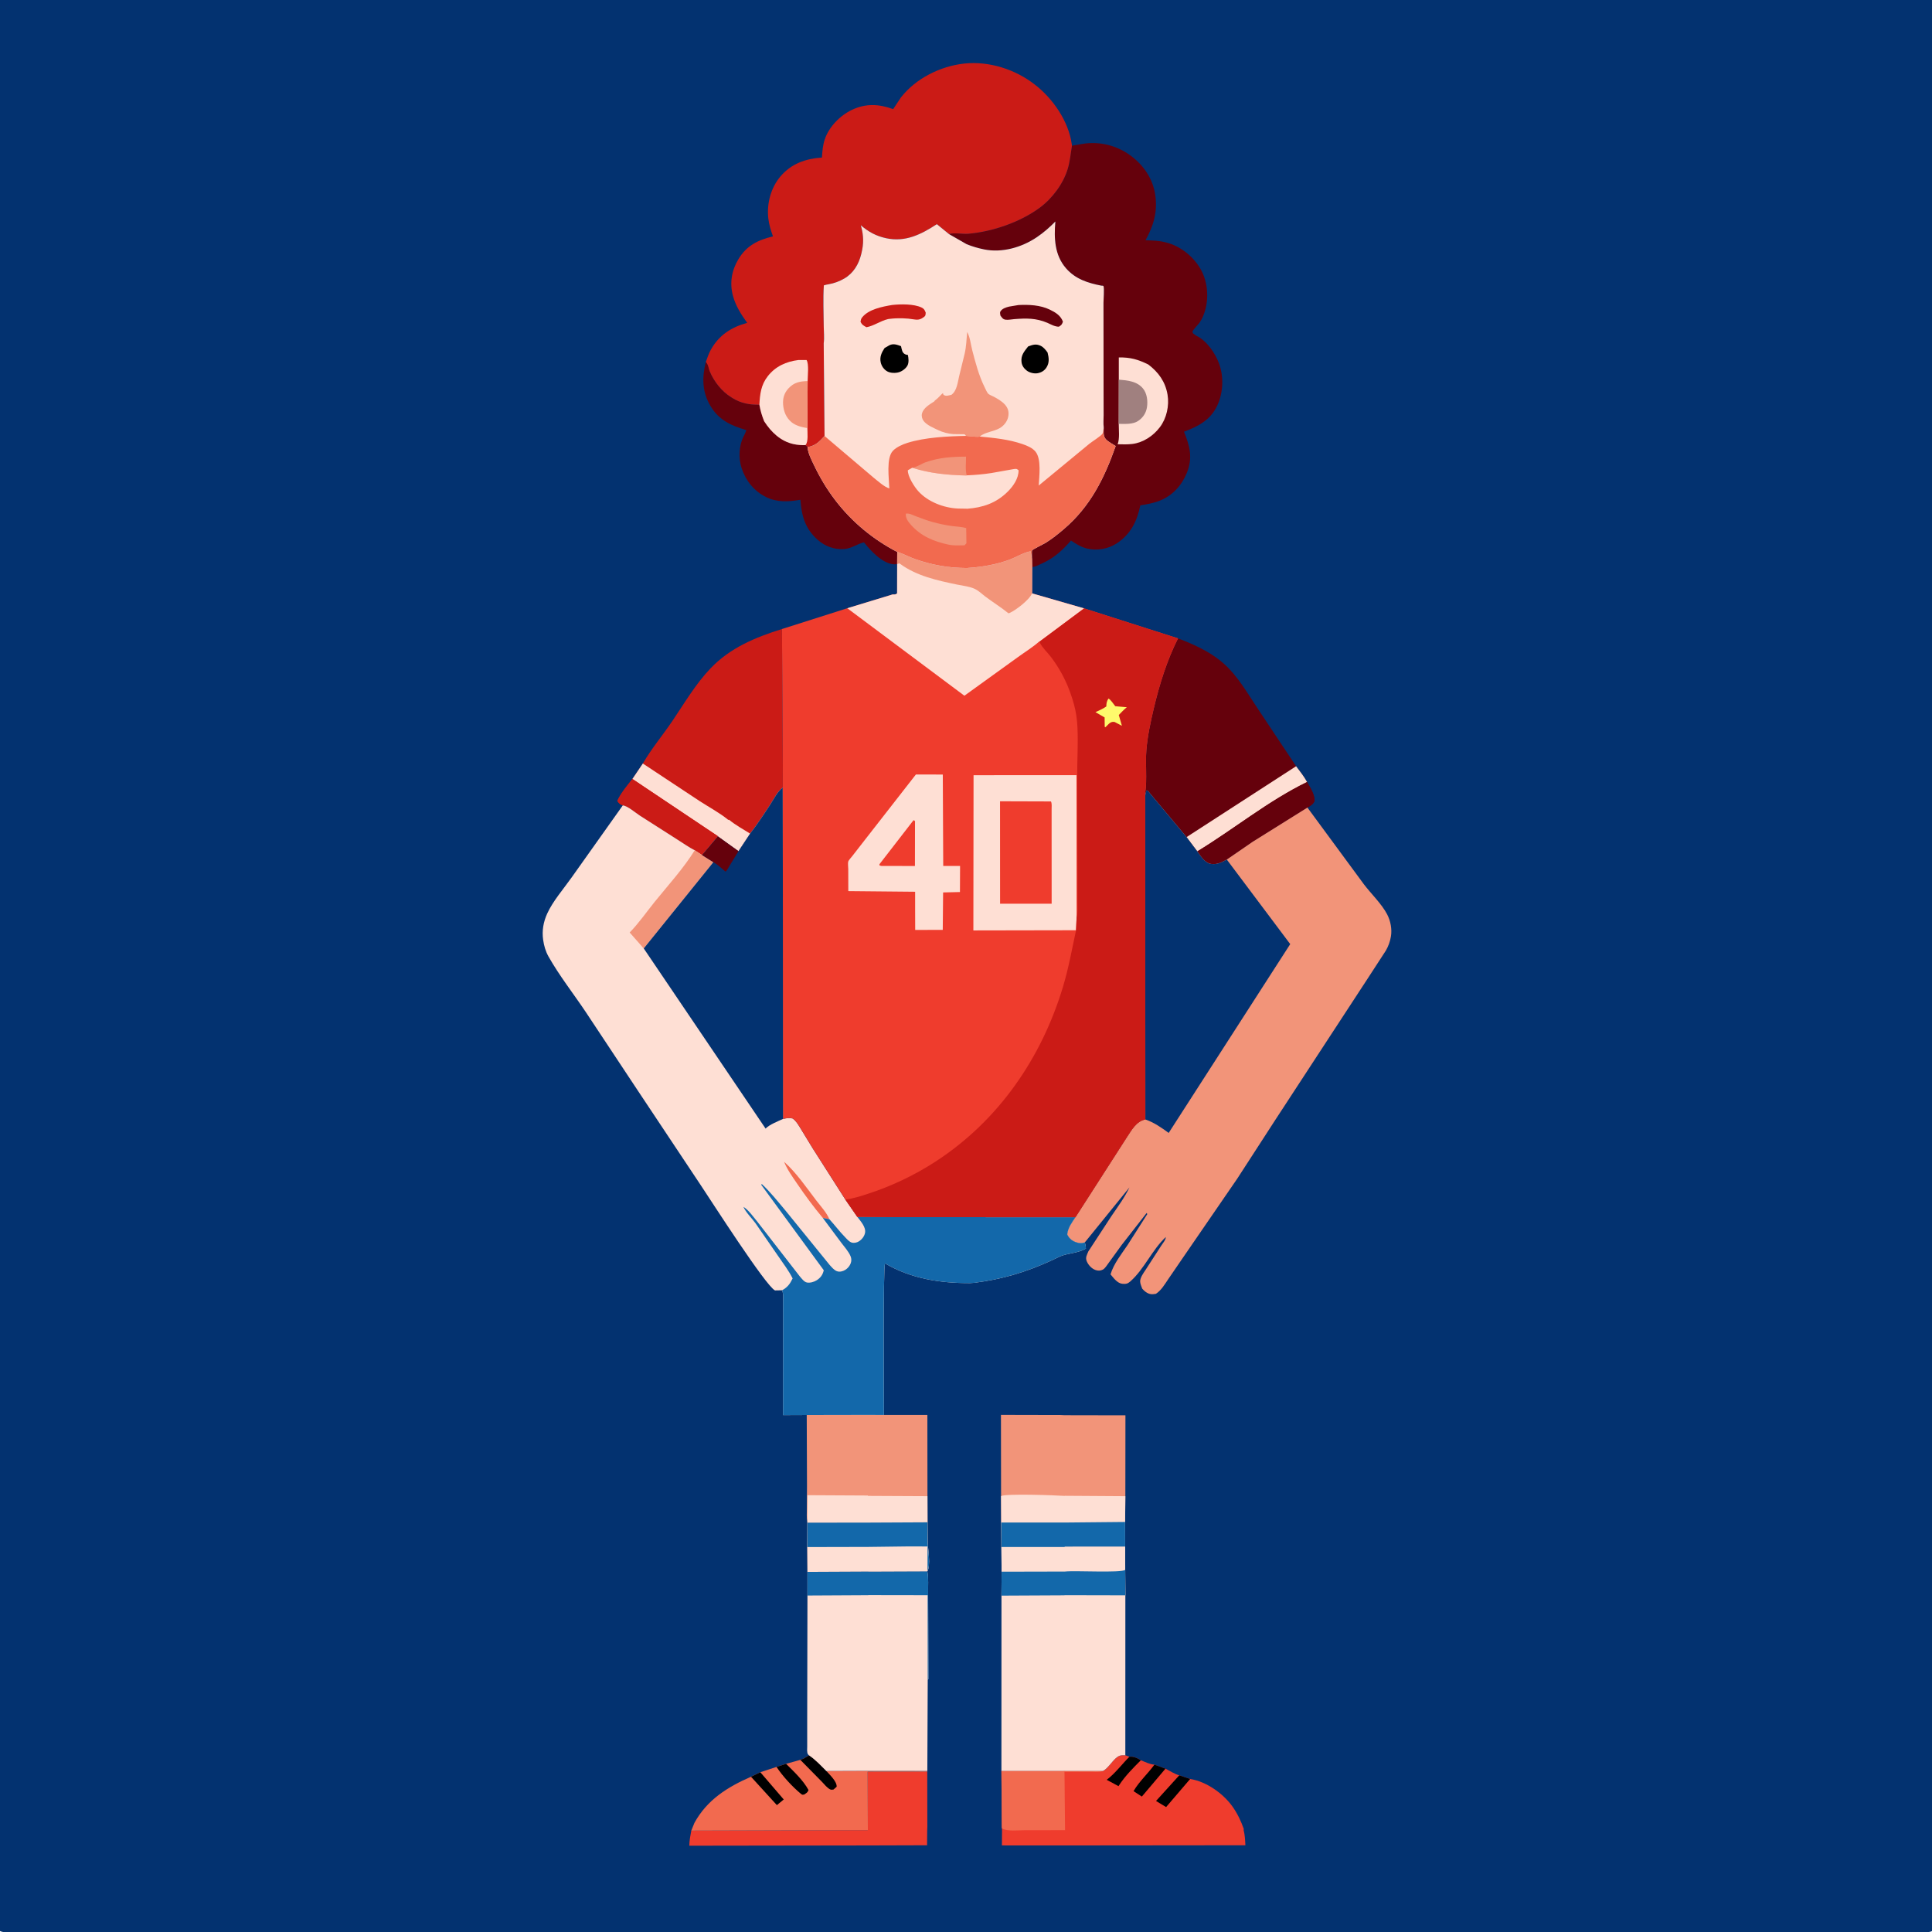 <svg version="1.1" xmlns="http://www.w3.org/2000/svg" style="display: block;" viewBox="0 0 2048 2048" width="1024" height="1024">
<path transform="translate(0,0)" fill="rgb(3,50,112)" d="M 0 2047 L 0 -0 L 2048 0 L 2048 2047 L 2046.9 2047.5 C 2040.87 2049.51 2030.64 2048.07 2023.96 2048.07 L 1962.62 2048.07 L 1692.03 2048.1 L 351.781 2048.1 L 102.77 2048.07 L 28.829 2048.07 C 21.078 2048.07 6.534 2049.96 0 2047 z"/>
<path transform="translate(0,0)" fill="rgb(239,60,45)" d="M 919.967 1940 L 919.752 1878.12 L 982.921 1878.19 L 983.015 1936.59 L 982.866 1940.19 L 982.739 1956.07 L 920.056 1956.26 L 730.672 1956.53 C 730.79 1951.07 731.789 1945.9 732.791 1940.56 L 919.967 1940 z"/>
<path transform="translate(0,0)" fill="rgb(101,1,12)" d="M 748.221 383.592 L 749.341 385.233 C 751.135 387.966 751.146 390.719 752.339 393.625 C 756.716 404.288 765.123 414.988 775 421.046 L 776.399 421.932 C 785.488 427.552 794.438 429.158 804.974 429.04 C 806.082 435.242 807.704 440.738 810.069 446.592 C 817.53 458.116 827.577 467.869 841.5 470.819 C 845.464 471.659 849.856 472.013 853.894 471.82 L 856.009 473.939 C 856.622 480.739 860.167 487.361 863.073 493.45 C 875.749 520.011 892.813 542.686 915.5 561.516 C 926.296 570.477 938.585 578.7 951.084 585.067 L 951.024 597.886 C 949.832 598.084 948.714 598.284 947.5 598.196 C 935.349 597.318 922.905 583.838 915.87 574.926 C 908.497 576.568 902.804 581.432 894.826 582.015 C 884.316 582.784 874.491 579.087 866.642 572.116 C 853.395 560.349 849.682 546.662 848.464 529.781 C 835.913 531.931 823.799 532.73 812 526.859 C 799.375 520.578 790.681 509.798 786.228 496.5 C 782.62 485.722 783.192 472.302 788.459 462.171 C 789.265 460.621 790.003 459.2 790.587 457.546 L 791.14 455.944 C 775.256 451.203 762.431 445.671 753.403 430.811 C 744.184 415.634 744.042 400.289 748.221 383.592 z"/>
<path transform="translate(0,0)" fill="rgb(242,106,79)" d="M 848.387 1865.52 C 850.466 1864.79 852.112 1864.26 853.923 1862.99 C 855.259 1862.04 856.32 1861.51 857.837 1860.9 C 864.544 1865.38 870.214 1871.67 875.954 1877.32 L 919.998 1877.15 L 983.012 1877.21 L 982.921 1878.19 L 919.752 1878.12 L 919.967 1940 L 732.791 1940.56 L 736.101 1932.37 C 749.481 1907.87 771.215 1894.28 796.103 1883.42 L 805.993 1878.65 L 823.16 1872.97 L 833.283 1869.72 L 848.387 1865.52 z"/>
<path transform="translate(0,0)" fill="rgb(0,0,0)" d="M 805.993 1878.65 L 830.793 1907.52 L 823.529 1913.51 L 796.103 1883.42 L 805.993 1878.65 z"/>
<path transform="translate(0,0)" fill="rgb(0,0,0)" d="M 823.16 1872.97 L 833.283 1869.72 C 841.509 1877.9 851.518 1887.28 857.046 1897.5 C 856.153 1900.22 854.79 1900.64 852.5 1902.27 C 850.56 1902.47 850.658 1902.87 849.042 1901.55 C 840.213 1894.31 829.326 1882.55 823.16 1872.97 z"/>
<path transform="translate(0,0)" fill="rgb(0,0,0)" d="M 848.387 1865.52 C 850.466 1864.79 852.112 1864.26 853.923 1862.99 C 855.259 1862.04 856.32 1861.51 857.837 1860.9 C 864.544 1865.38 870.214 1871.67 875.954 1877.32 C 879.669 1881.51 887.124 1888.26 886.913 1894 L 883.5 1897.01 C 882.5 1897.02 881.45 1897.35 880.5 1897.04 C 877.403 1896.02 873.424 1890.99 871.166 1888.65 L 848.387 1865.52 z"/>
<path transform="translate(0,0)" fill="rgb(242,148,121)" d="M 1124.13 1499.98 L 1128.63 1500.19 L 1193.01 1500.31 L 1192.92 1586.03 L 1192.66 1613.34 L 1192.72 1639.72 L 1129.13 1639.74 L 1128.35 1639.98 L 1061.53 1639.98 L 1061.33 1613.94 L 1061.17 1585.93 L 1061.05 1499.84 L 1124.13 1499.98 z"/>
<path transform="translate(0,0)" fill="rgb(254,223,212)" d="M 1061.17 1585.93 C 1065.78 1583.08 1118.65 1585.03 1128.36 1585.7 L 1129.16 1585.61 L 1192.92 1586.03 L 1192.66 1613.34 L 1192.72 1639.72 L 1129.13 1639.74 L 1128.35 1639.98 L 1061.53 1639.98 L 1061.33 1613.94 L 1061.17 1585.93 z"/>
<path transform="translate(0,0)" fill="rgb(19,104,170)" d="M 1061.33 1613.94 L 1128.79 1613.95 L 1192.66 1613.34 L 1192.72 1639.72 L 1129.13 1639.74 L 1128.35 1639.98 L 1061.53 1639.98 L 1061.33 1613.94 z"/>
<path transform="translate(0,0)" fill="rgb(239,60,45)" d="M 1169.16 1877.26 C 1173.6 1875.24 1178.63 1867.5 1182.58 1863.93 C 1186.04 1860.81 1188.29 1860.37 1192.9 1860.63 L 1197.19 1862.24 C 1201.54 1861.79 1205.71 1863.59 1209.31 1865.98 C 1213.48 1867.57 1219.35 1870.48 1223.73 1870.6 L 1235.45 1874.86 C 1240.03 1877.19 1245.16 1880.57 1250.09 1881.9 L 1261.59 1885.8 C 1278.48 1888.4 1296.3 1900.89 1306.19 1914.61 C 1311.62 1922.13 1315.49 1930.29 1318.55 1939.01 L 1318.25 1939.74 C 1319.65 1945.06 1319.91 1950.58 1320.16 1956.07 L 1129.02 1956.26 L 1062.06 1956.22 L 1062.19 1938.38 L 1061.95 1936.96 L 1061.55 1877.27 L 1128.22 1877.25 L 1169.16 1877.26 z"/>
<path transform="translate(0,0)" fill="rgb(0,0,0)" d="M 1223.73 1870.6 L 1235.45 1874.86 L 1210.41 1904.44 L 1201.6 1898.69 C 1207.55 1888.38 1216.75 1880.27 1223.73 1870.6 z"/>
<path transform="translate(0,0)" fill="rgb(0,0,0)" d="M 1250.09 1881.9 L 1261.59 1885.8 L 1236.13 1915.56 L 1225.43 1909.11 L 1250.09 1881.9 z"/>
<path transform="translate(0,0)" fill="rgb(0,0,0)" d="M 1197.19 1862.24 C 1201.54 1861.79 1205.71 1863.59 1209.31 1865.98 C 1201.34 1873.94 1192.64 1882.69 1186.47 1892.13 L 1185.66 1893.4 L 1173.16 1886.67 C 1182.05 1880.01 1189.28 1870.14 1197.19 1862.24 z"/>
<path transform="translate(0,0)" fill="rgb(242,106,79)" d="M 1128.22 1877.25 L 1169.16 1877.26 L 1167.8 1877.72 C 1164.32 1878.79 1159.57 1878.22 1155.87 1878.22 L 1128.4 1878.13 L 1129 1940.03 L 1085.49 1940.11 C 1078.56 1940.14 1068.42 1941.45 1062.19 1938.38 L 1061.95 1936.96 L 1061.55 1877.27 L 1128.22 1877.25 z"/>
<path transform="translate(0,0)" fill="rgb(242,148,121)" d="M 937.013 1499.91 L 983.054 1499.91 L 983.144 1586.02 L 983.223 1613.72 L 983.414 1635.5 C 983.784 1643.16 986.548 1658.75 983.183 1665.42 L 983.017 1665.81 L 920.816 1666.06 L 920.263 1665.97 L 855.946 1666.28 L 855.778 1639.95 L 855.874 1614.11 L 855.836 1613.2 C 854.876 1608.93 855.295 1603.83 855.316 1599.46 L 855.448 1574.97 L 855.172 1499.96 L 920.003 1499.84 L 937.013 1499.91 z"/>
<path transform="translate(0,0)" fill="rgb(254,223,212)" d="M 855.836 1613.2 L 855.95 1584.97 L 919.991 1585.31 L 920.077 1585.71 L 983.144 1586.02 L 983.223 1613.72 L 920.058 1614.03 L 855.874 1614.11 L 855.836 1613.2 z"/>
<path transform="translate(0,0)" fill="rgb(254,223,212)" d="M 983.223 1613.72 L 983.414 1635.5 C 983.784 1643.16 986.548 1658.75 983.183 1665.42 L 983.017 1665.81 L 920.816 1666.06 L 920.263 1665.97 L 855.946 1666.28 L 855.778 1639.95 L 855.874 1614.11 L 920.058 1614.03 L 983.223 1613.72 z"/>
<path transform="translate(0,0)" fill="rgb(19,104,170)" d="M 983.223 1613.72 L 983.414 1635.5 C 983.784 1643.16 986.548 1658.75 983.183 1665.42 L 983.246 1639.31 L 961.471 1639.28 L 920.317 1639.8 L 855.778 1639.95 L 855.874 1614.11 L 920.058 1614.03 L 983.223 1613.72 z"/>
<path transform="translate(0,0)" fill="rgb(203,27,22)" d="M 681.44 809.363 C 690.4 793.791 702.616 779.264 712.706 764.319 C 725.481 745.396 737.463 724.935 753.308 708.367 C 774.111 686.616 800.824 675.569 828.919 666.791 L 829.829 811.138 L 829.759 834.92 C 824.159 838.908 820.286 847.017 816.51 852.807 C 809.684 863.271 802.795 873.765 795.147 883.653 L 782.798 902.309 L 760.967 886.643 L 744.233 906.395 L 736.447 901.336 C 730.085 898.082 723.881 893.6 717.803 889.801 L 678.412 864.651 C 673.848 861.695 665.204 854.2 660.177 853.773 C 657.257 852.441 656.194 851.812 654.383 849 C 658.008 840.782 664.856 832.855 670.373 825.743 L 681.44 809.363 z"/>
<path transform="translate(0,0)" fill="rgb(254,223,212)" d="M 681.44 809.363 L 741.948 849.378 C 751.738 855.71 762.945 861.699 771.938 869.057 L 772.9 869.021 C 779.626 874.641 787.723 878.975 795.147 883.653 L 782.798 902.309 L 760.967 886.643 L 760.824 886.286 L 670.373 825.743 L 681.44 809.363 z"/>
<path transform="translate(0,0)" fill="rgb(203,27,22)" d="M 660.177 853.773 C 657.257 852.441 656.194 851.812 654.383 849 C 658.008 840.782 664.856 832.855 670.373 825.743 L 760.824 886.286 L 760.967 886.643 L 744.233 906.395 L 736.447 901.336 C 730.085 898.082 723.881 893.6 717.803 889.801 L 678.412 864.651 C 673.848 861.695 665.204 854.2 660.177 853.773 z"/>
<path transform="translate(0,0)" fill="rgb(101,1,12)" d="M 1248.74 676.702 C 1268.9 684.346 1288.54 693.547 1303.51 709.55 C 1315.33 722.188 1324.56 738.183 1334.17 752.535 L 1373.92 812.239 C 1377.95 817.653 1382.35 823.034 1385.54 828.99 C 1388.96 835.15 1393.59 841.8 1393.5 849.06 C 1392 852.469 1389.1 854.311 1385.93 856.05 L 1327.8 892.365 L 1300.47 911.174 C 1295.02 914.19 1290.25 916.679 1283.85 915.798 C 1277.27 914.892 1272.8 907.551 1269.18 902.529 L 1257.8 887.369 L 1216.5 838.008 L 1215.14 838.005 L 1213.98 843.084 C 1213.88 842.05 1213.88 841.133 1214.02 840.103 C 1216.11 825.528 1214.01 810.053 1215.19 795.307 C 1216.37 780.527 1219.52 765.902 1222.91 751.5 C 1228.95 725.862 1236.87 700.269 1248.74 676.702 z"/>
<path transform="translate(0,0)" fill="rgb(254,223,212)" d="M 1373.92 812.239 C 1377.95 817.653 1382.35 823.034 1385.54 828.99 C 1344.41 848.996 1308.14 878.851 1269.18 902.529 L 1257.8 887.369 L 1373.92 812.239 z"/>
<path transform="translate(0,0)" fill="rgb(101,1,12)" d="M 1385.54 828.99 C 1388.96 835.15 1393.59 841.8 1393.5 849.06 C 1392 852.469 1389.1 854.311 1385.93 856.05 L 1327.8 892.365 L 1300.47 911.174 C 1295.02 914.19 1290.25 916.679 1283.85 915.798 C 1277.27 914.892 1272.8 907.551 1269.18 902.529 C 1308.14 878.851 1344.41 848.996 1385.54 828.99 z"/>
<path transform="translate(0,0)" fill="rgb(254,223,212)" d="M 920.816 1666.06 L 983.017 1665.81 C 984.476 1673.3 983.671 1681.38 983.85 1689 L 984.19 1779.86 L 983.43 1780.68 L 983.012 1877.21 L 919.998 1877.15 L 875.954 1877.32 C 870.214 1871.67 864.544 1865.38 857.837 1860.9 L 856.566 1859.8 C 855.129 1857.77 855.68 1853.33 855.678 1850.84 L 855.667 1824.73 L 855.928 1691.32 L 855.946 1666.28 L 920.263 1665.97 L 920.816 1666.06 z"/>
<path transform="translate(0,0)" fill="rgb(19,104,170)" d="M 920.816 1666.06 L 983.017 1665.81 C 984.476 1673.3 983.671 1681.38 983.85 1689 L 984.19 1779.86 L 983.43 1780.68 L 983.331 1690.99 L 920.782 1690.89 L 920.164 1690.98 L 855.928 1691.32 L 855.946 1666.28 L 920.263 1665.97 L 920.816 1666.06 z"/>
<path transform="translate(0,0)" fill="rgb(254,223,212)" d="M 1129.13 1639.74 L 1192.72 1639.72 L 1192.77 1664.18 L 1192.93 1691.11 L 1192.9 1860.63 C 1188.29 1860.37 1186.04 1860.81 1182.58 1863.93 C 1178.63 1867.5 1173.6 1875.24 1169.16 1877.26 L 1128.22 1877.25 L 1061.55 1877.27 L 1061.61 1691.44 L 1061.74 1666.06 L 1061.53 1639.98 L 1128.35 1639.98 L 1129.13 1639.74 z"/>
<path transform="translate(0,0)" fill="rgb(254,223,212)" d="M 1129.13 1639.74 L 1192.72 1639.72 L 1192.77 1664.18 L 1192.93 1691.11 L 1128.7 1690.97 L 1128.15 1691.11 L 1061.61 1691.44 L 1061.74 1666.06 L 1061.53 1639.98 L 1128.35 1639.98 L 1129.13 1639.74 z"/>
<path transform="translate(0,0)" fill="rgb(19,104,170)" d="M 1128.83 1665.91 C 1139.84 1664.7 1187.81 1667.55 1192.77 1664.18 L 1192.93 1691.11 L 1128.7 1690.97 L 1128.15 1691.11 L 1061.61 1691.44 L 1061.74 1666.06 L 1128.83 1665.91 z"/>
<path transform="translate(0,0)" fill="rgb(101,1,12)" d="M 1136.29 154.442 L 1147.2 152.582 C 1165.13 149.521 1183.41 153.995 1198.05 164.616 C 1212.19 174.862 1222.35 189.693 1224.71 207.219 C 1227.12 225.019 1222.71 239.338 1214.33 254.688 C 1221.38 254.926 1228.14 254.996 1235 256.765 L 1236.43 257.112 C 1251.19 260.847 1264.52 271.538 1272.27 284.526 C 1279.68 296.964 1281.51 313.381 1277.93 327.355 C 1276.59 332.578 1274.71 337.539 1271.6 341.971 C 1270.25 343.893 1264.64 349.533 1264.08 351.5 C 1263.89 352.18 1264.56 352.833 1264.79 353.5 L 1268.32 355.974 C 1279.3 361.252 1288.28 374.523 1292.32 385.584 C 1297.42 399.519 1296.63 416.446 1290.36 429.886 C 1283.23 445.173 1270.19 452.027 1255.09 457.623 C 1261.33 473.07 1264.56 485.368 1258.05 501.405 C 1252.74 514.468 1242.95 525.257 1229.81 530.558 C 1223.02 533.301 1215.95 534.551 1208.76 535.712 C 1205.45 552.352 1198.52 566.286 1184 575.861 C 1174.81 581.922 1163.13 584.038 1152.44 581.5 C 1146.09 579.994 1140.64 576.638 1135.31 573.002 C 1125.91 583.707 1117.11 591.752 1104.01 597.546 C 1100.81 598.963 1097.54 600.888 1094.01 601.212 L 1093.9 592.37 C 1093.95 590.841 1093.52 584.341 1094.02 583.5 C 1094.74 582.279 1106.27 576.755 1108.2 575.556 C 1115.09 571.271 1121.64 566.048 1127.81 560.775 C 1155.81 536.83 1170.65 506.954 1182.66 472.8 C 1179.31 470.694 1175.05 468.52 1172.31 465.668 C 1169.1 462.317 1169.96 457.078 1169.98 452.779 C 1169.42 448.851 1169.89 444.08 1169.88 440.066 L 1169.83 414.024 L 1169.73 321.074 C 1169.73 318.358 1170.71 304.978 1169.71 303.258 C 1169.35 302.629 1168.29 302.983 1167.58 302.842 C 1153.13 299.987 1140 295.912 1129.96 284.334 C 1117.81 270.323 1117.23 252.368 1118.72 234.824 C 1112.65 241.025 1106.32 246.552 1099.13 251.424 C 1083.19 262.214 1062.24 268.331 1043.02 264.351 C 1036.57 263.014 1030.82 261.348 1024.7 258.886 L 1006.01 248.162 C 1011.54 246.322 1020.17 248.324 1026.27 247.807 C 1051.94 245.628 1081.17 235.616 1102.01 220.312 C 1115.26 210.582 1126.96 195.052 1131.77 179.247 C 1134.22 171.189 1134.96 162.732 1136.29 154.442 z"/>
<path transform="translate(0,0)" fill="rgb(254,223,212)" d="M 1185.98 402.426 L 1185.98 378.882 C 1198.39 378.741 1206.11 380.933 1217.22 386.37 C 1228.12 394.613 1235.39 404.753 1237.66 418.469 C 1239.58 430.104 1236.66 443.421 1229.53 452.817 C 1222.51 462.088 1211.96 469.161 1200.3 470.618 C 1195.17 471.258 1189.91 471.035 1184.75 470.925 C 1187.03 465.001 1185.91 455.749 1185.91 449.312 L 1185.98 402.426 z"/>
<path transform="translate(0,0)" fill="rgb(160,128,127)" d="M 1185.98 402.426 C 1195.34 403.232 1205.37 404.096 1211.71 411.947 C 1215.93 417.164 1216.81 424.998 1215.87 431.5 C 1214.99 437.506 1211.89 442.412 1206.93 445.903 C 1200.92 450.131 1192.9 449.275 1185.91 449.312 L 1185.98 402.426 z"/>
<path transform="translate(0,0)" fill="rgb(203,27,22)" d="M 748.221 383.592 C 749.815 379.19 751.328 374.641 753.625 370.546 C 762.238 355.189 775.436 346.723 792.065 342.237 C 785.624 333.293 779.822 324.299 776.933 313.506 C 773.293 299.905 775.576 286.641 782.785 274.669 C 791.441 260.297 803.588 254.337 819.399 250.591 C 817.198 244.409 815.171 238.045 814.439 231.5 C 812.693 215.872 817.055 199.063 827.334 186.995 C 838.905 173.411 853.913 168.222 871.292 166.994 C 871.708 160.366 872.174 153.996 874.315 147.639 C 878.77 134.419 890.525 122.432 902.987 116.5 C 917.796 109.451 931.663 110.18 946.805 115.685 L 955.015 103.31 C 970.732 83.103 996.975 70.082 1022.17 67.379 C 1048.4 64.565 1076.36 73.504 1096.99 89.71 C 1116.05 104.331 1132.95 128.749 1136.12 153.039 L 1136.29 154.442 C 1134.96 162.732 1134.22 171.189 1131.77 179.247 C 1126.96 195.052 1115.26 210.582 1102.01 220.312 C 1081.17 235.616 1051.94 245.628 1026.27 247.807 C 1020.17 248.324 1011.54 246.322 1006.01 248.162 L 993.109 237.621 C 976.469 248.456 959.835 256.927 939.355 252.523 C 928.892 250.273 920.463 245.748 912.473 238.764 L 912.982 240.616 C 915.538 250.113 915.569 258.479 913.254 268 L 912.868 269.635 C 910.27 280.191 904.586 289.637 895.062 295.193 C 889.583 298.39 884.276 300.282 878.059 301.39 L 876.693 301.641 L 875.871 301.775 L 873.301 302.5 C 872.357 316.849 873.113 331.572 873.193 345.957 C 873.225 351.626 873.97 358.26 873.165 363.831 L 874.041 462.162 C 868.434 468.198 864.591 472.553 856.009 473.939 L 853.894 471.82 C 849.856 472.013 845.464 471.659 841.5 470.819 C 827.577 467.869 817.53 458.116 810.069 446.592 C 807.704 440.738 806.082 435.242 804.974 429.04 C 794.438 429.158 785.488 427.552 776.399 421.932 L 775 421.046 C 765.123 414.988 756.716 404.288 752.339 393.625 C 751.146 390.719 751.135 387.966 749.341 385.233 L 748.221 383.592 z"/>
<path transform="translate(0,0)" fill="rgb(254,223,212)" d="M 846.416 381.627 L 855 381.654 C 857.685 385.814 856.143 398.524 856.125 403.945 L 855.864 453.788 C 855.831 458.563 857.073 468.165 853.894 471.82 C 849.856 472.013 845.464 471.659 841.5 470.819 C 827.577 467.869 817.53 458.116 810.069 446.592 C 807.704 440.738 806.082 435.242 804.974 429.04 C 805.572 417.85 806.632 408.101 813.791 398.89 C 822.006 388.318 833.405 383.245 846.416 381.627 z"/>
<path transform="translate(0,0)" fill="rgb(242,148,121)" d="M 856.125 403.945 L 855.864 453.788 C 850.031 452.896 843.445 451.285 838.85 447.384 C 833.295 442.671 830.651 436.031 830.118 428.885 C 829.631 422.355 831.248 416.67 835.731 411.781 C 841.715 405.256 847.847 404.204 856.125 403.945 z"/>
<path transform="translate(0,0)" fill="rgb(242,148,121)" d="M 1213.98 843.084 L 1215.14 838.005 L 1216.5 838.008 L 1257.8 887.369 L 1269.18 902.529 C 1272.8 907.551 1277.27 914.892 1283.85 915.798 C 1290.25 916.679 1295.02 914.19 1300.47 911.174 L 1327.8 892.365 L 1385.93 856.05 L 1445.7 937.261 C 1453.31 947.331 1464.57 958.074 1470.37 969.13 C 1474.08 976.227 1475.77 984.941 1474.42 992.857 C 1473.56 997.895 1471.7 1003.14 1469.12 1007.57 L 1449.73 1037.4 L 1403.99 1107.38 L 1351.85 1187.18 L 1311.53 1249.43 L 1254.23 1332.83 L 1238.22 1356.2 C 1234.48 1361.74 1231 1367.75 1225.32 1371.5 C 1220.87 1372.28 1218.26 1372.14 1214.45 1369.47 C 1213.03 1368.48 1211.94 1367.3 1210.79 1366.02 C 1209.99 1363.76 1208.58 1360.64 1208.6 1358.24 C 1208.63 1354.28 1212.14 1349.43 1214.28 1346.22 L 1230.93 1320.5 C 1232.59 1317.8 1235.74 1314.54 1235.8 1311.34 C 1221.29 1324.74 1212.93 1345.46 1198.11 1358.43 C 1195.4 1360.8 1193.61 1361.18 1190.01 1360.9 C 1184.42 1360.45 1180.64 1354.88 1177.21 1350.89 C 1180.54 1339.64 1188.74 1329.47 1195.26 1319.81 L 1216.18 1287 L 1215.5 1285.79 L 1189.16 1319.52 L 1175.14 1338.86 C 1173.61 1340.92 1171.31 1344.69 1169.08 1345.84 C 1166.38 1347.24 1163.8 1347.21 1161.03 1346.17 C 1157.1 1344.69 1153.72 1340.98 1152.07 1337.17 C 1150.23 1332.96 1152.27 1330.11 1153.83 1326.24 L 1153.89 1326.24 L 1178.43 1288.7 C 1185.14 1278.84 1192.12 1269.51 1197.25 1258.7 L 1149.95 1317.01 C 1146.27 1318.31 1143.48 1317.9 1139.85 1316.52 C 1135.94 1315.04 1133.03 1312.24 1131.29 1308.5 C 1132.12 1301.43 1136.14 1296.06 1140.01 1290.32 L 1194.58 1205.38 C 1199.61 1197.82 1204.5 1188.58 1214.09 1186.66 L 1213.98 843.084 z"/>
<path transform="translate(0,0)" fill="rgb(3,50,112)" d="M 1213.98 843.084 L 1215.14 838.005 L 1216.5 838.008 L 1257.8 887.369 L 1269.18 902.529 C 1272.8 907.551 1277.27 914.892 1283.85 915.798 C 1290.25 916.679 1295.02 914.19 1300.47 911.174 L 1367.69 1000.79 L 1238.85 1200.95 C 1230.96 1195.19 1223.39 1189.88 1214.09 1186.66 L 1213.98 843.084 z"/>
<path transform="translate(0,0)" fill="rgb(254,223,212)" d="M 1024.7 258.886 C 1030.82 261.348 1036.57 263.014 1043.02 264.351 C 1062.24 268.331 1083.19 262.214 1099.13 251.424 C 1106.32 246.552 1112.65 241.025 1118.72 234.824 C 1117.23 252.368 1117.81 270.323 1129.96 284.334 C 1140 295.912 1153.13 299.987 1167.58 302.842 C 1168.29 302.983 1169.35 302.629 1169.71 303.258 C 1170.71 304.978 1169.73 318.358 1169.73 321.074 L 1169.83 414.024 L 1169.88 440.066 C 1169.89 444.08 1169.42 448.851 1169.98 452.779 C 1169.96 457.078 1169.1 462.317 1172.31 465.668 C 1175.05 468.52 1179.31 470.694 1182.66 472.8 C 1170.65 506.954 1155.81 536.83 1127.81 560.775 C 1121.64 566.048 1115.09 571.271 1108.2 575.556 C 1106.27 576.755 1094.74 582.279 1094.02 583.5 C 1093.52 584.341 1093.95 590.841 1093.9 592.37 L 1092.5 584.433 C 1085.71 585.482 1077.58 590.449 1071 592.976 C 1056.31 598.615 1040.7 601.119 1025.06 602.146 C 1005.64 602.108 988.258 599.085 969.919 592.669 C 964.085 590.628 958.629 587.604 952.823 585.638 L 951.084 585.067 C 938.585 578.7 926.296 570.477 915.5 561.516 C 892.813 542.686 875.749 520.011 863.073 493.45 C 860.167 487.361 856.622 480.739 856.009 473.939 C 864.591 472.553 868.434 468.198 874.041 462.162 L 873.165 363.831 C 873.97 358.26 873.225 351.626 873.193 345.957 C 873.113 331.572 872.357 316.849 873.301 302.5 L 875.871 301.775 L 876.693 301.641 L 878.059 301.39 C 884.276 300.282 889.583 298.39 895.062 295.193 C 904.586 289.637 910.27 280.191 912.868 269.635 L 913.254 268 C 915.569 258.479 915.538 250.113 912.982 240.616 L 912.473 238.764 C 920.463 245.748 928.892 250.273 939.355 252.523 C 959.835 256.927 976.469 248.456 993.109 237.621 L 1006.01 248.162 L 1024.7 258.886 z"/>
<path transform="translate(0,0)" fill="rgb(0,0,0)" d="M 937.624 369.023 L 938.319 368.577 L 939.5 367.873 L 942.945 365.913 C 947.176 363.917 950.981 365.444 955.112 366.935 C 956.054 370.552 956.069 374.242 960.045 375.783 C 960.997 376.152 961.398 376.108 962.324 376.146 C 963.148 379.431 963.59 384.311 961.992 387.392 C 960.336 390.585 956.368 393.508 952.986 394.546 C 949.331 395.667 944.057 395.597 940.634 393.735 C 937.051 391.786 934.489 388.102 933.606 384.175 C 932.313 378.425 934.525 373.741 937.624 369.023 z"/>
<path transform="translate(0,0)" fill="rgb(0,0,0)" d="M 1089.88 367.237 C 1094.83 365.423 1098.1 364.247 1103.07 366.522 C 1106.06 367.894 1108.6 371.039 1110.46 373.686 C 1111.87 379.212 1112.57 384.282 1109.4 389.387 C 1107.22 392.893 1103.98 394.843 1099.96 395.613 C 1096.33 396.306 1091.46 395.144 1088.5 392.914 C 1085.53 390.672 1083.37 387.738 1082.88 384 C 1081.94 376.694 1085.69 372.599 1089.88 367.237 z"/>
<path transform="translate(0,0)" fill="rgb(101,1,12)" d="M 1079.6 323.353 C 1090.61 322.809 1102.72 323.305 1112.83 328.222 C 1118.91 331.182 1124.34 334.425 1126.76 341 C 1125.53 344.221 1125.36 344.384 1122.5 346.317 C 1118.13 346.306 1114.2 343.987 1110.3 342.215 C 1098.11 337.049 1087.9 337.29 1075.03 338.293 C 1072.36 338.5 1068.6 339.279 1066 338.892 C 1062.95 338.439 1062.22 336.736 1060.5 334.531 C 1060.32 333.015 1059.69 331.394 1060.55 330.038 C 1062.47 327.025 1066.44 325.807 1069.72 325.007 L 1079.6 323.353 z"/>
<path transform="translate(0,0)" fill="rgb(203,27,22)" d="M 945.634 323.303 C 954.649 322.331 968.705 322.013 977 326.037 C 979.672 327.333 980.305 328.869 981.315 331.5 C 980.966 333.834 981.431 334.468 979.467 335.999 C 976.357 338.423 973.458 339.319 969.562 338.659 C 960.891 337.19 951.855 336.938 943.124 338.004 L 941.409 338.222 C 933.297 340.143 926.32 345.457 918.5 346.876 C 915.38 345.178 913.648 344.321 912.189 341 C 912.482 339.259 912.728 337.94 913.849 336.518 C 920.722 327.8 935.227 325.071 945.634 323.303 z"/>
<path transform="translate(0,0)" fill="rgb(242,148,121)" d="M 1025.23 351.945 C 1028.38 357.372 1029.03 365.178 1030.63 371.312 C 1034.1 384.659 1037.7 398.379 1043.88 410.767 C 1044.77 412.554 1046.24 416.057 1047.63 417.429 C 1048.8 418.576 1052.01 419.754 1053.53 420.577 C 1061.92 425.123 1071.18 430.818 1068.71 442 C 1067.63 446.937 1064.12 451.305 1059.81 453.813 C 1053.27 457.625 1044.15 457.948 1038.56 462.764 C 1035.86 463.606 1027.21 462.239 1024.08 462.075 L 1022.47 460.319 L 1010.57 460.163 C 1005.29 459.813 999.39 458.306 994.644 456.003 C 989.591 453.552 982.517 450.756 979.072 446.227 C 977.426 444.063 976.648 441.044 977.337 438.388 C 978.952 432.169 985.528 428.705 990.509 425.403 C 990.914 424.518 990.639 424.877 991.515 424.175 C 993.278 422.763 994.845 421.447 996.362 419.759 C 997.424 418.577 998.255 417.747 999.5 416.701 L 1000.14 418.5 C 1003 420.405 1005.21 419.149 1008.5 418.544 C 1014.38 414.403 1015.22 405.124 1016.79 398.527 L 1022.6 374.817 C 1024.29 367.393 1024.58 359.53 1025.23 351.945 z"/>
<path transform="translate(0,0)" fill="rgb(242,106,79)" d="M 1169.98 452.779 C 1169.96 457.078 1169.1 462.317 1172.31 465.668 C 1175.05 468.52 1179.31 470.694 1182.66 472.8 C 1170.65 506.954 1155.81 536.83 1127.81 560.775 C 1121.64 566.048 1115.09 571.271 1108.2 575.556 C 1106.27 576.755 1094.74 582.279 1094.02 583.5 C 1093.52 584.341 1093.95 590.841 1093.9 592.37 L 1092.5 584.433 C 1085.71 585.482 1077.58 590.449 1071 592.976 C 1056.31 598.615 1040.7 601.119 1025.06 602.146 C 1005.64 602.108 988.258 599.085 969.919 592.669 C 964.085 590.628 958.629 587.604 952.823 585.638 L 951.084 585.067 C 938.585 578.7 926.296 570.477 915.5 561.516 C 892.813 542.686 875.749 520.011 863.073 493.45 C 860.167 487.361 856.622 480.739 856.009 473.939 C 864.591 472.553 868.434 468.198 874.041 462.162 L 926.028 506.331 C 930.474 509.796 937.329 516.226 942.731 517.754 C 942.443 507.626 939.139 485.506 946.575 477.817 C 950.439 473.821 956.778 471.069 962.031 469.428 C 980.805 463.565 1004.45 462.467 1024.08 462.075 C 1027.21 462.239 1035.86 463.606 1038.56 462.764 C 1053.93 464.234 1069.06 465.66 1083.78 470.707 C 1088.66 472.384 1094.28 474.637 1097.65 478.726 C 1104.15 486.622 1101.58 505.227 1101.07 514.718 L 1154.89 470.331 C 1157.7 468.042 1167.46 462.034 1168.84 459.5 C 1169.57 458.15 1169.7 454.442 1169.98 452.779 z"/>
<path transform="translate(0,0)" fill="rgb(242,148,121)" d="M 966.966 495.833 C 971.594 495.368 976.797 491.526 981.438 489.912 C 995.627 484.978 1009.18 484.137 1024.04 484.058 C 1024.09 489.947 1023.12 498.38 1024.75 503.893 L 1024.24 504.048 C 1004.37 503.568 985.994 501.867 966.966 495.833 z"/>
<path transform="translate(0,0)" fill="rgb(242,148,121)" d="M 1024.44 575.901 L 1022.48 578.034 C 1016.89 578.127 1011.01 578.522 1005.52 577.348 C 990.015 574.032 976.433 568.544 965.642 556.362 C 962.493 552.807 959.863 549.314 960.222 544.5 C 963.863 543.832 967.066 545.797 970.487 547.102 C 976.623 549.441 982.785 551.765 989.125 553.5 C 995.322 555.195 1001.91 556.582 1008.27 557.5 C 1013.59 558.267 1019.06 558.286 1024.22 559.83 L 1024.44 575.901 z"/>
<path transform="translate(0,0)" fill="rgb(254,223,212)" d="M 966.966 495.833 C 985.994 501.867 1004.37 503.568 1024.24 504.048 L 1024.75 503.893 C 1033.55 503.533 1042.24 502.792 1050.95 501.438 L 1071.37 497.804 C 1072.78 497.601 1076.32 496.786 1077.5 497.098 C 1078.35 497.323 1078.99 498.033 1079.74 498.5 C 1079.77 507.154 1074.17 515.273 1068.2 521.198 C 1055.91 533.396 1041.75 538.097 1024.9 539.325 L 1024.34 539.219 L 1015.74 539.084 C 1000.58 538.492 983.507 531.988 973.274 520.532 C 969.239 516.014 962.053 504.9 962.356 498.5 L 966.966 495.833 z"/>
<path transform="translate(0,0)" fill="rgb(254,223,212)" d="M 795.147 883.653 C 802.795 873.765 809.684 863.271 816.51 852.807 C 820.286 847.017 824.159 838.908 829.759 834.92 L 830.108 1186.06 C 833.798 1185.33 836.579 1184.7 840.272 1185.63 C 844.359 1188.56 847.111 1193.71 849.715 1197.95 L 861.55 1217.36 L 896.073 1271.51 L 908.753 1289.86 L 943.475 1290.21 L 1140.01 1290.32 C 1136.14 1296.06 1132.12 1301.43 1131.29 1308.5 C 1133.03 1312.24 1135.94 1315.04 1139.85 1316.52 C 1143.48 1317.9 1146.27 1318.31 1149.95 1317.01 C 1150.63 1319.22 1151.05 1320.92 1151.02 1323.24 L 1151.19 1323.52 C 1141.98 1328.67 1133.15 1328.09 1123.93 1331.71 C 1098 1344.53 1071.71 1353.84 1043.1 1358.32 L 1035.43 1359.44 L 1035.37 1359.64 L 1028.48 1360.13 C 996.979 1360.28 965.767 1355.55 938.194 1339.26 C 935.987 1341.93 936.966 1483.64 937.013 1499.91 L 920.003 1499.84 L 855.172 1499.96 L 830.029 1500.07 L 830.112 1403.79 L 830.09 1381.18 C 830.086 1376.81 830.772 1371.84 829.016 1367.76 L 821.5 1367.89 C 811.77 1363.2 753.976 1273.09 743.424 1257.25 L 676.553 1156.74 L 621.071 1073 C 608.13 1053.62 592.909 1034.31 581.5 1014.08 C 578.363 1008.51 576.666 1002.59 575.76 996.299 C 574.365 986.618 576.012 977.34 580.02 968.5 C 586.071 955.153 597.469 942.179 605.937 930.161 L 660.177 853.773 C 665.204 854.2 673.848 861.695 678.412 864.651 L 717.803 889.801 C 723.881 893.6 730.085 898.082 736.447 901.336 L 744.233 906.395 L 760.967 886.643 L 782.798 902.309 L 795.147 883.653 z"/>
<path transform="translate(0,0)" fill="rgb(242,106,79)" d="M 872.213 1291.07 C 862.635 1279.65 853.752 1267.57 845.347 1255.27 C 840.12 1247.62 834.688 1240.14 831.16 1231.52 C 844.428 1243.42 854.318 1258.18 865.073 1272.26 C 869.647 1278.25 876.402 1285.53 879.132 1292.37 L 872.213 1291.07 z"/>
<path transform="translate(0,0)" fill="rgb(242,148,121)" d="M 736.447 901.336 L 744.233 906.395 L 756.204 913.921 L 682.394 1005.38 C 680.828 1003.79 681.356 1004.45 680.28 1003 L 667.48 988.479 C 677.374 978.39 685.442 966.517 694.341 955.548 C 708.609 937.962 724.481 920.588 736.447 901.336 z"/>
<path transform="translate(0,0)" fill="rgb(3,50,112)" d="M 795.147 883.653 C 802.795 873.765 809.684 863.271 816.51 852.807 C 820.286 847.017 824.159 838.908 829.759 834.92 L 830.108 1186.06 C 824.712 1188.59 815.592 1192.09 811.543 1196.34 L 682.394 1005.38 L 756.204 913.921 L 744.233 906.395 L 760.967 886.643 L 782.798 902.309 L 795.147 883.653 z"/>
<path transform="translate(0,0)" fill="rgb(101,1,12)" d="M 760.967 886.643 L 782.798 902.309 L 772.704 918.833 C 771.671 920.502 770.674 922.981 769.002 923.932 C 764.901 920.415 760.911 916.608 756.204 913.921 L 744.233 906.395 L 760.967 886.643 z"/>
<path transform="translate(0,0)" fill="rgb(19,104,170)" d="M 873.228 1346.49 L 806.977 1256 L 807.5 1255.06 C 816.674 1263.63 824.826 1274.01 832.947 1283.61 L 879.417 1340.85 C 881.613 1343.22 884.03 1346.32 887.103 1347.5 C 890.001 1348.61 893.472 1347.71 896 1346.13 C 899.052 1344.22 901.559 1340.98 902.259 1337.41 C 902.64 1335.47 902.378 1333.5 901.637 1331.67 C 899.578 1326.61 895.026 1321.64 891.763 1317.29 L 872.213 1291.07 L 879.132 1292.37 C 884.859 1298.62 889.902 1305.41 895.845 1311.49 C 897.817 1313.51 900.184 1316.42 903 1317.21 C 905.43 1317.88 908.39 1317.21 910.5 1315.88 C 913.631 1313.89 916.257 1310.57 916.97 1306.89 C 918.158 1300.75 912.16 1294.44 908.753 1289.86 L 943.475 1290.21 L 1140.01 1290.32 C 1136.14 1296.06 1132.12 1301.43 1131.29 1308.5 C 1133.03 1312.24 1135.94 1315.04 1139.85 1316.52 C 1143.48 1317.9 1146.27 1318.31 1149.95 1317.01 C 1150.63 1319.22 1151.05 1320.92 1151.02 1323.24 L 1151.19 1323.52 C 1141.98 1328.67 1133.15 1328.09 1123.93 1331.71 C 1098 1344.53 1071.71 1353.84 1043.1 1358.32 L 1035.43 1359.44 L 1035.37 1359.64 L 1028.48 1360.13 C 996.979 1360.28 965.767 1355.55 938.194 1339.26 C 935.987 1341.93 936.966 1483.64 937.013 1499.91 L 920.003 1499.84 L 855.172 1499.96 L 830.029 1500.07 L 830.112 1403.79 L 830.09 1381.18 C 830.086 1376.81 830.772 1371.84 829.016 1367.76 C 834.727 1364.65 837.429 1361.03 840.233 1355.2 C 836.086 1346.9 830.159 1339.21 824.921 1331.53 L 800.812 1296.62 C 796.899 1291.25 790.65 1285.23 788.077 1279.36 C 793.227 1282.2 798.952 1290.44 802.889 1295.13 L 847.704 1352.89 C 849.668 1355.11 852.328 1358.92 855.373 1359.5 C 858.675 1360.13 862.946 1358.92 865.72 1357.14 C 869.9 1354.46 872.167 1351.29 873.228 1346.49 z"/>
<path transform="translate(0,0)" fill="rgb(239,60,45)" d="M 1025.06 602.146 C 1040.7 601.119 1056.31 598.615 1071 592.976 C 1077.58 590.449 1085.71 585.482 1092.5 584.433 L 1093.9 592.37 L 1094.01 601.212 L 1093.95 628.961 L 1149.23 644.911 L 1248.74 676.702 C 1236.87 700.269 1228.95 725.862 1222.91 751.5 C 1219.52 765.902 1216.37 780.527 1215.19 795.307 C 1214.01 810.053 1216.11 825.528 1214.02 840.103 C 1213.88 841.133 1213.88 842.05 1213.98 843.084 L 1214.09 1186.66 C 1204.5 1188.58 1199.61 1197.82 1194.58 1205.38 L 1140.01 1290.32 L 943.475 1290.21 L 908.753 1289.86 L 896.073 1271.51 L 861.55 1217.36 L 849.715 1197.95 C 847.111 1193.71 844.359 1188.56 840.272 1185.63 C 836.579 1184.7 833.798 1185.33 830.108 1186.06 L 829.759 834.92 L 829.829 811.138 L 828.919 666.791 L 898.171 644.754 L 946.123 630.148 C 948.528 630.106 948.961 630.489 950.967 629 L 951.024 597.886 L 951.084 585.067 L 952.823 585.638 C 958.629 587.604 964.085 590.628 969.919 592.669 C 988.258 599.085 1005.64 602.108 1025.06 602.146 z"/>
<path transform="translate(0,0)" fill="rgb(254,223,212)" d="M 970.89 820.979 L 999.405 821.046 L 999.859 917.962 L 1017.71 917.943 L 1017.58 945.598 L 999.734 946.016 L 999.359 985.698 L 970.147 985.778 L 970.074 964.25 L 970.067 945.29 L 899.243 944.611 L 899.188 921.147 C 899.183 918.9 898.626 915.229 899.169 913.235 C 899.534 911.897 902.418 908.853 903.316 907.656 L 916.743 890.397 L 970.89 820.979 z"/>
<path transform="translate(0,0)" fill="rgb(239,60,45)" d="M 968.335 869.5 C 969.402 869.678 968.806 869.463 969.953 870.5 L 969.875 917.974 L 934.5 917.959 L 932.4 917.462 L 932.196 916.187 L 968.335 869.5 z"/>
<path transform="translate(0,0)" fill="rgb(254,223,212)" d="M 1140.66 986.099 L 1031.81 986.298 L 1032.01 821.743 L 1141.12 821.722 L 1141.24 972.556 L 1140.66 986.099 z"/>
<path transform="translate(0,0)" fill="rgb(239,60,45)" d="M 1060.08 849.393 L 1114.08 849.56 C 1115.18 851.946 1114.76 855.172 1114.76 857.808 L 1114.76 877.991 L 1114.8 957.997 L 1060.13 957.955 L 1060.08 849.393 z"/>
<path transform="translate(0,0)" fill="rgb(254,223,212)" d="M 1025.06 602.146 C 1040.7 601.119 1056.31 598.615 1071 592.976 C 1077.58 590.449 1085.71 585.482 1092.5 584.433 L 1093.9 592.37 L 1094.01 601.212 L 1093.95 628.961 L 1149.23 644.911 L 1101.85 680.204 L 1101.53 680.093 C 1094.72 686.135 1086.32 691.278 1078.94 696.643 L 1022.3 737.495 L 898.171 644.754 L 946.123 630.148 C 948.528 630.106 948.961 630.489 950.967 629 L 951.024 597.886 L 951.084 585.067 L 952.823 585.638 C 958.629 587.604 964.085 590.628 969.919 592.669 C 988.258 599.085 1005.64 602.108 1025.06 602.146 z"/>
<path transform="translate(0,0)" fill="rgb(242,148,121)" d="M 1025.06 602.146 C 1040.7 601.119 1056.31 598.615 1071 592.976 C 1077.58 590.449 1085.71 585.482 1092.5 584.433 L 1093.9 592.37 L 1094.01 601.212 L 1093.95 628.961 C 1091.55 635.564 1077.04 646.65 1070.62 649.591 L 1069.06 650.15 C 1060.99 643.618 1052.22 638.241 1044 631.997 C 1040.53 629.359 1037.63 626.367 1033.63 624.393 C 1028.14 621.686 1020.45 620.895 1014.39 619.637 C 993.605 615.323 971.765 610.588 954.282 597.793 L 953.478 597.186 L 951.024 597.886 L 951.084 585.067 L 952.823 585.638 C 958.629 587.604 964.085 590.628 969.919 592.669 C 988.258 599.085 1005.64 602.108 1025.06 602.146 z"/>
<path transform="translate(0,0)" fill="rgb(203,27,22)" d="M 1149.23 644.911 L 1248.74 676.702 C 1236.87 700.269 1228.95 725.862 1222.91 751.5 C 1219.52 765.902 1216.37 780.527 1215.19 795.307 C 1214.01 810.053 1216.11 825.528 1214.02 840.103 C 1213.88 841.133 1213.88 842.05 1213.98 843.084 L 1214.09 1186.66 C 1204.5 1188.58 1199.61 1197.82 1194.58 1205.38 L 1140.01 1290.32 L 943.475 1290.21 L 908.753 1289.86 L 896.073 1271.51 C 904.151 1270.75 913.257 1267.66 921 1265.15 C 945.72 1257.12 970.212 1245.3 992 1231.13 C 1058.48 1187.88 1104.07 1121.57 1126.8 1046.08 C 1132.74 1026.37 1136.34 1006.19 1140.66 986.099 L 1141.24 972.556 C 1142.64 967.719 1142.09 962.032 1142.11 956.995 L 1142.16 930.407 L 1141.83 823.283 C 1141.86 805.845 1142.94 788.311 1142.14 770.887 C 1141.77 762.772 1140.62 754.481 1138.45 746.64 C 1133.27 727.915 1125.89 712.158 1114.16 696.541 C 1110.6 691.805 1104.92 686.726 1102.43 681.493 L 1101.85 680.204 L 1149.23 644.911 z"/>
<path transform="translate(0,0)" fill="rgb(254,250,108)" d="M 1174.98 740.5 C 1177.09 741.216 1180.63 746.681 1182.22 748.604 L 1194.46 749.712 C 1191.4 752.148 1188.71 755.137 1185.96 757.912 L 1189.29 769.38 L 1181.5 765.315 L 1180 765.19 C 1176.6 765.202 1174.24 768.582 1171.88 770.834 L 1171.04 770.5 L 1170.94 760.495 L 1161.21 754.901 C 1165.17 753.076 1169.18 751.419 1172.75 748.878 C 1172.83 745.35 1173.11 743.523 1174.98 740.5 z"/>
</svg>